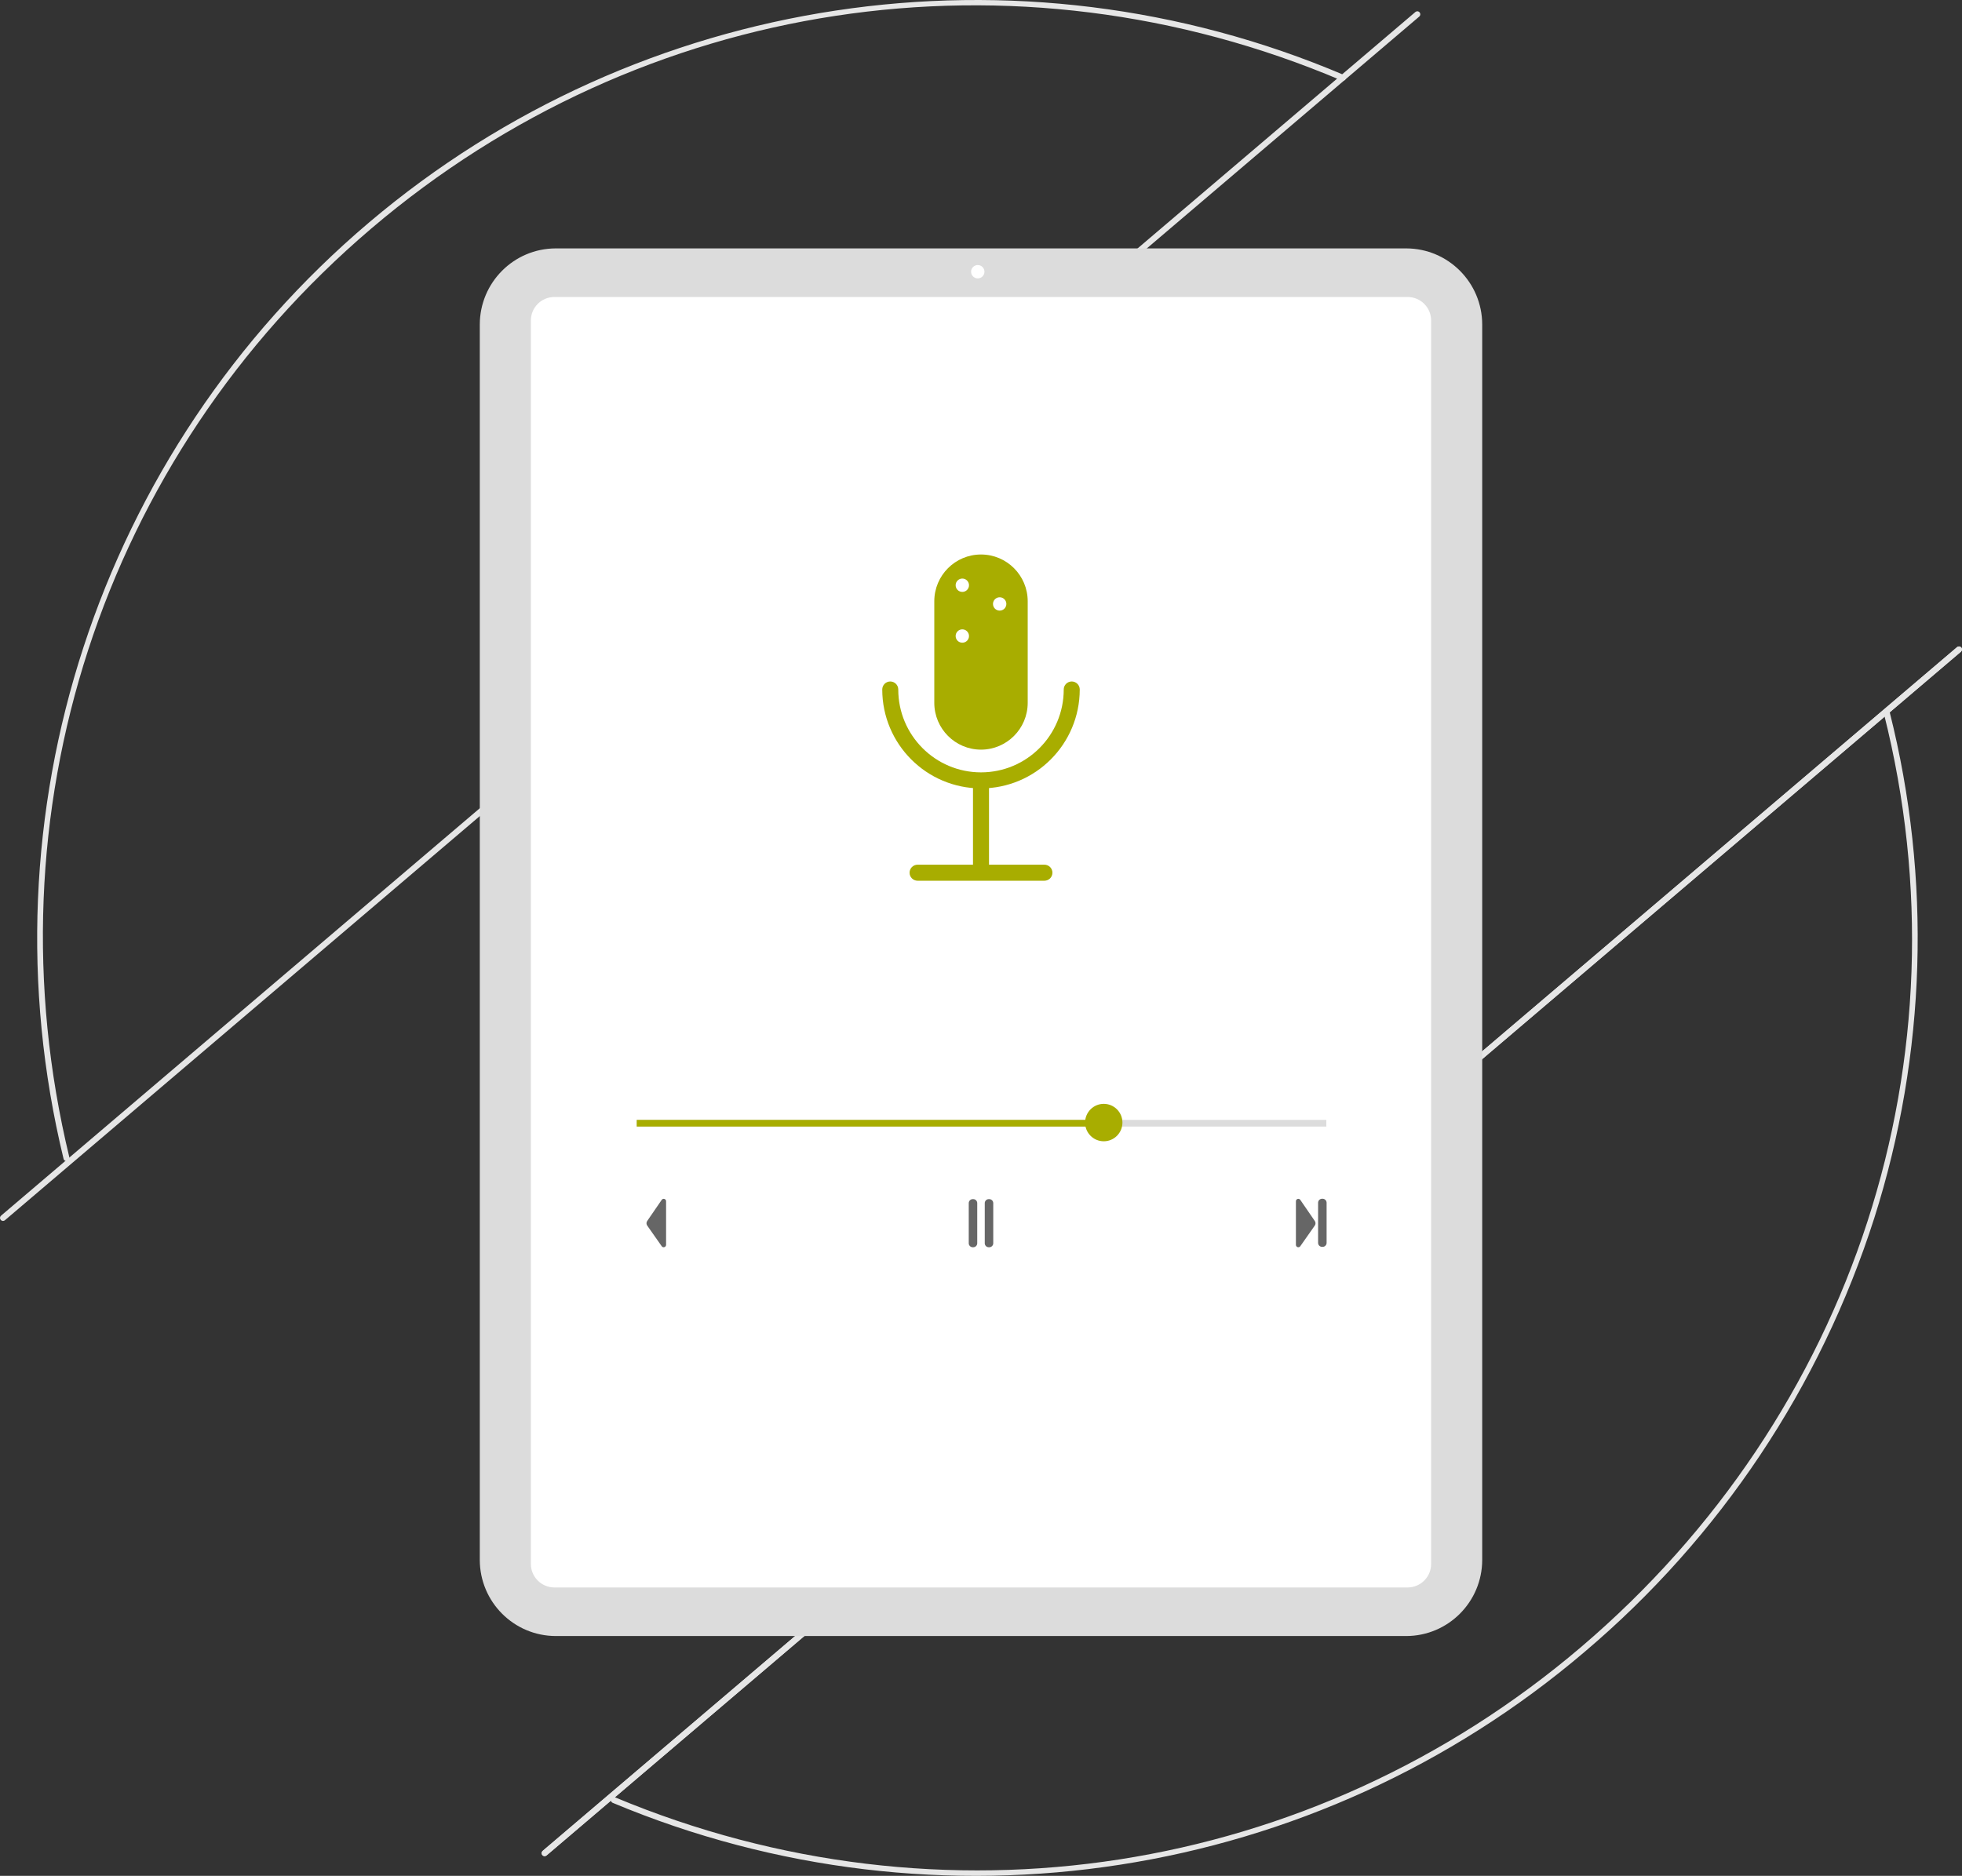 <?xml version="1.0" encoding="UTF-8"?>
<svg width="458px" height="438px" viewBox="0 0 458 438" version="1.1" xmlns="http://www.w3.org/2000/svg" xmlns:xlink="http://www.w3.org/1999/xlink">
    <rect x="0" y="0" width="458" height="438" fill="#333333" stroke="none"/>
    <title>illustration-provder-edication-webinars</title>
    <g id="Training-Academy" stroke="none" stroke-width="1" fill="none" fill-rule="evenodd">
        <g id="Schedules-And-Registration" transform="translate(-810, -988)" fill-rule="nonzero">
            <g id="Group-3" transform="translate(0, 904)">
                <g id="illustration-provder-edication-webinars" transform="translate(810, 84)">
                    <g id="Group" fill="#E6E6E6">
                        <path d="M14.984,270.863 C14.913,270.78 14.863,270.681 14.837,270.575 C-4.667,190.07 22.943,105.455 86.189,51.913 C149.431,-1.629 237.491,-14.939 313.752,17.52 C314.107,17.671 314.273,18.081 314.122,18.436 C313.971,18.791 313.56,18.957 313.206,18.806 C236.704,-13.704 149.894,-0.455 86.651,53.378 C23.797,106.884 -3.2,189.984 16.194,270.248 C16.272,270.563 16.122,270.89 15.832,271.037 C15.543,271.183 15.191,271.112 14.982,270.863 L14.984,270.863 Z" id="Path"></path>
                        <path d="M0.168,284.833 C0.049,284.691 -0.011,284.509 0,284.324 C0.018,284.139 0.107,283.968 0.248,283.847 L330.436,2.771 C330.731,2.552 331.146,2.599 331.385,2.88 C331.623,3.16 331.604,3.577 331.341,3.834 L1.155,284.911 C1.013,285.031 0.83,285.092 0.645,285.081 C0.46,285.062 0.289,284.974 0.168,284.833 Z" id="Path"></path>
                        <g transform="translate(126.433, 150.936)" id="Path">
                            <path d="M16.322,269.815 C16.112,269.569 16.099,269.211 16.289,268.95 C16.48,268.689 16.825,268.593 17.123,268.718 C93.339,300.614 179.732,287.189 242.588,233.682 C306.423,179.342 333.531,95.81 313.333,15.686 C313.272,15.444 313.345,15.187 313.524,15.013 C313.704,14.839 313.962,14.774 314.202,14.843 C314.442,14.911 314.628,15.102 314.689,15.345 C324.491,54.279 323.248,95.176 311.101,133.443 C298.516,172.89 275.087,207.997 243.493,234.745 C180.57,288.337 92.819,301.973 16.582,270.005 C16.482,269.963 16.393,269.898 16.322,269.815 L16.322,269.815 Z"></path>
                            <path d="M0.169,282.213 C0.048,282.072 -0.011,281.889 0,281.703 C0.019,281.519 0.107,281.348 0.248,281.228 L330.434,0.15 C330.73,-0.083 331.156,-0.04 331.4,0.246 C331.643,0.532 331.617,0.96 331.341,1.215 L1.155,282.291 C1.013,282.411 0.83,282.471 0.645,282.46 C0.46,282.442 0.289,282.354 0.169,282.213 L0.169,282.213 Z"></path>
                            <path d="M0.169,282.213 C0.048,282.072 -0.011,281.889 0,281.703 C0.019,281.519 0.107,281.348 0.248,281.228 L330.434,0.15 C330.73,-0.083 331.156,-0.04 331.4,0.246 C331.643,0.532 331.617,0.96 331.341,1.215 L1.155,282.291 C1.013,282.411 0.83,282.471 0.645,282.46 C0.46,282.442 0.289,282.354 0.169,282.213 L0.169,282.213 Z"></path>
                        </g>
                    </g>
                    <g id="Group" transform="translate(112, 58)">
                        <path d="M216.253,324 L17.747,324 C7.95,323.989 0.011,316.034 0,306.219 L0,17.781 C0.011,7.966 7.95,0.011 17.747,0 L216.253,0 C226.05,0.011 233.989,7.966 234,17.781 L234,306.219 C233.989,316.034 226.05,323.989 216.253,324 Z" id="Path" fill="#DCDCDC"></path>
                        <path d="M216.603,312.657 L17.397,312.657 C14.372,312.647 11.926,310.195 11.926,307.174 L11.926,16.826 C11.924,13.805 14.371,11.352 17.397,11.343 L216.603,11.343 C219.629,11.352 222.076,13.805 222.074,16.826 L222.074,307.174 C222.076,310.195 219.629,312.648 216.603,312.657 L216.603,312.657 Z" id="Path" fill="#FFFFFF"></path>
                        <ellipse id="Oval" fill="#FFFFFF" cx="116.245" cy="5.446" rx="1.56" ry="1.558"></ellipse>
                        <g transform="translate(38.913, 221.898)" fill="#666666" id="Shape">
                            <path d="M76.276,11.324 L76.161,11.324 C75.912,11.324 75.674,11.225 75.499,11.05 C75.324,10.874 75.226,10.636 75.226,10.388 L75.226,1.027 C75.225,0.778 75.323,0.54 75.499,0.364 C75.674,0.188 75.912,0.089 76.161,0.089 L76.276,0.089 C76.524,0.089 76.762,0.188 76.937,0.364 C77.113,0.539 77.211,0.777 77.21,1.025 L77.21,10.388 C77.211,10.636 77.112,10.875 76.937,11.05 C76.761,11.226 76.523,11.324 76.274,11.324 L76.276,11.324 Z M80.014,11.324 L79.898,11.324 C79.65,11.324 79.412,11.225 79.237,11.05 C79.062,10.874 78.963,10.636 78.964,10.388 L78.964,1.027 C78.963,0.778 79.061,0.54 79.237,0.364 C79.413,0.188 79.651,0.089 79.9,0.089 L80.014,0.089 C80.262,0.089 80.5,0.188 80.675,0.364 C80.85,0.539 80.949,0.777 80.948,1.025 L80.948,10.388 C80.949,10.636 80.85,10.874 80.675,11.05 C80.5,11.225 80.262,11.324 80.014,11.324 L80.014,11.324 Z M4.014,11.324 C3.831,11.324 3.661,11.235 3.557,11.086 L0.17,6.265 C-0.054,5.945 -0.057,5.519 0.164,5.196 L3.553,0.259 C3.692,0.056 3.947,-0.032 4.182,0.041 C4.416,0.114 4.576,0.331 4.575,0.576 L4.575,10.764 C4.575,11.073 4.324,11.324 4.014,11.324 Z M156.778,10.299 L156.778,0.938 C156.777,0.689 156.876,0.451 157.051,0.275 C157.227,0.099 157.465,0 157.714,0 L157.828,0 C158.077,0 158.315,0.099 158.491,0.275 C158.667,0.451 158.765,0.689 158.764,0.938 L158.764,10.299 C158.765,10.548 158.666,10.786 158.49,10.961 C158.315,11.137 158.077,11.236 157.828,11.236 L157.713,11.236 C157.196,11.235 156.778,10.817 156.778,10.301 L156.778,10.299 Z M151.991,11.298 C151.757,11.224 151.598,11.007 151.599,10.762 L151.599,0.576 C151.601,0.332 151.76,0.117 151.994,0.045 C152.227,-0.028 152.481,0.059 152.621,0.259 L156.011,5.196 C156.232,5.519 156.229,5.944 156.004,6.265 L152.619,11.086 C152.479,11.287 152.224,11.373 151.991,11.298 L151.991,11.298 Z"></path>
                        </g>
                        <polygon id="Path" fill="#DCDCDC" points="36.635 203.484 197.613 203.484 197.613 205.042 36.635 205.042"></polygon>
                        <polygon id="Path" fill="#A8AD00" points="36.635 203.484 145.657 203.484 145.657 205.042 36.635 205.042"></polygon>
                        <ellipse id="Oval" fill="#A8AD00" cx="145.657" cy="204.109" rx="4.36" ry="4.369"></ellipse>
                        <path d="M117,117.036 C110.982,117.028 106.105,112.141 106.097,106.112 L106.097,82.393 C106.097,76.36 110.98,71.47 117,71.47 C123.022,71.47 127.903,76.361 127.903,82.393 L127.903,106.112 C127.895,112.141 123.018,117.028 117,117.036 Z" id="Path" fill="#A8AD00"></path>
                        <path d="M117,126.086 C104.275,126.07 93.963,115.74 93.949,102.992 C93.949,102.496 94.145,102.02 94.496,101.669 C94.846,101.318 95.322,101.12 95.818,101.119 C96.315,101.12 96.791,101.318 97.141,101.669 C97.492,102.02 97.688,102.496 97.687,102.992 C97.687,113.677 106.334,122.341 117,122.341 C127.666,122.341 136.313,113.677 136.313,102.992 C136.312,102.496 136.508,102.02 136.859,101.669 C137.209,101.318 137.685,101.12 138.182,101.119 C138.678,101.12 139.154,101.318 139.504,101.669 C139.855,102.02 140.051,102.496 140.051,102.992 C140.035,115.74 129.723,126.072 117,126.086 L117,126.086 Z" id="Path" fill="#A8AD00"></path>
                        <path d="M117,147.308 C116.504,147.307 116.028,147.109 115.677,146.758 C115.327,146.407 115.13,145.931 115.131,145.435 L115.131,124.838 C115.13,124.342 115.326,123.866 115.677,123.514 C116.027,123.163 116.503,122.965 117,122.964 C117.497,122.965 117.973,123.163 118.323,123.514 C118.674,123.866 118.87,124.342 118.869,124.838 L118.869,145.435 C118.87,145.931 118.673,146.407 118.323,146.758 C117.972,147.109 117.496,147.307 117,147.308 Z" id="Path" fill="#A8AD00"></path>
                        <ellipse id="Oval" fill="#FFFFFF" cx="112.64" cy="78.648" rx="1.56" ry="1.558"></ellipse>
                        <ellipse id="Oval" fill="#FFFFFF" cx="112.64" cy="90.507" rx="1.56" ry="1.558"></ellipse>
                        <ellipse id="Oval" fill="#FFFFFF" cx="121.36" cy="83.017" rx="1.56" ry="1.558"></ellipse>
                        <path d="M131.804,147.644 L102.196,147.644 C101.699,147.643 101.223,147.446 100.872,147.094 C100.522,146.743 100.325,146.266 100.327,145.77 C100.326,145.275 100.522,144.799 100.873,144.448 C101.223,144.097 101.699,143.899 102.196,143.898 L131.804,143.898 C132.301,143.899 132.777,144.097 133.127,144.448 C133.478,144.799 133.674,145.275 133.673,145.77 C133.675,146.266 133.478,146.743 133.128,147.094 C132.777,147.446 132.301,147.643 131.804,147.644 L131.804,147.644 Z" id="Path" fill="#A8AD00"></path>
                    </g>
                </g>
            </g>
        </g>
    </g>
</svg>